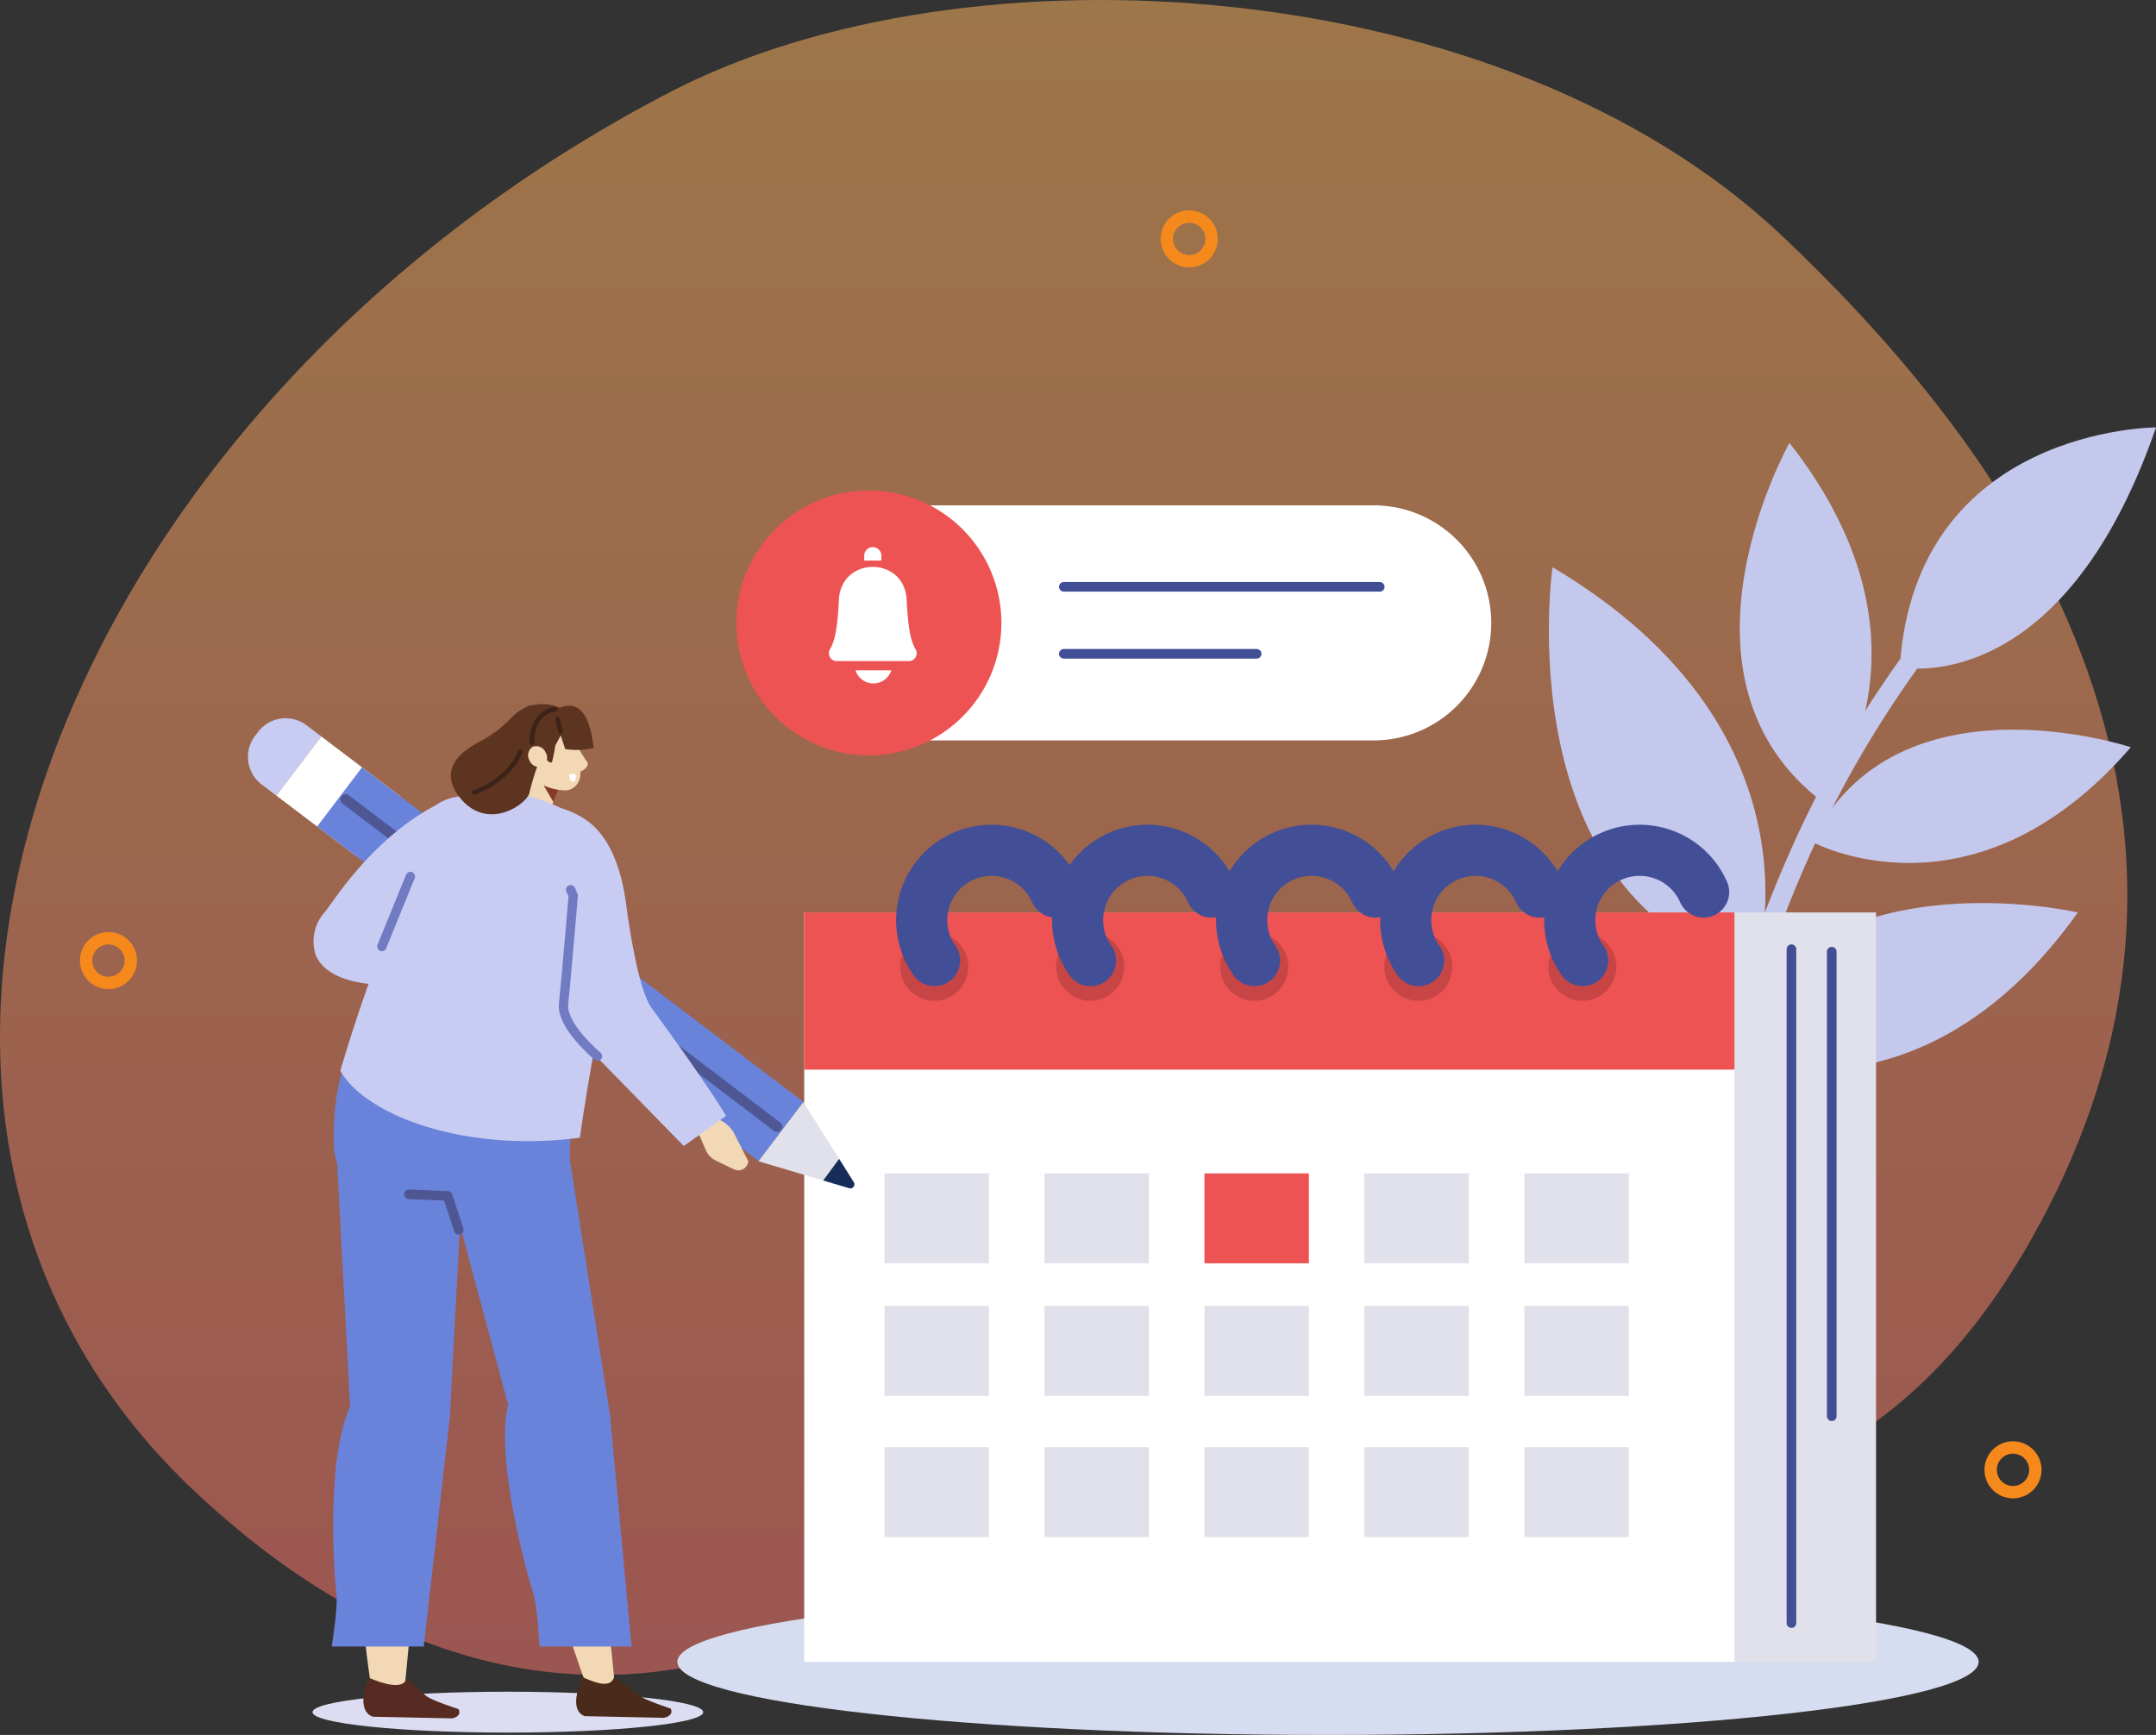 <svg id="グループ_10480" data-name="グループ 10480" xmlns="http://www.w3.org/2000/svg" xmlns:xlink="http://www.w3.org/1999/xlink" width="323.372" height="260.244" viewBox="0 0 323.372 260.244">
  <rect x="0" y="0" width="323.372" height="260.244" fill="#333333" stroke="none"/>
  <defs>
    <clipPath id="clip-path">
      <rect id="長方形_23533" data-name="長方形 23533" width="323.372" height="260.244" fill="#f2d8b5"/>
    </clipPath>
    <linearGradient id="linear-gradient" x1="0.5" x2="0.5" y2="1" gradientUnits="objectBoundingBox">
      <stop offset="0" stop-color="#ffb75e"/>
      <stop offset="1" stop-color="#fc6f6f"/>
    </linearGradient>
  </defs>
  <g id="グループ_9219" data-name="グループ 9219" clip-path="url(#clip-path)">
    <path id="パス_11468" data-name="パス 11468" d="M267.456,35.528c28.419,26.977,76.087,83.039,36.589,151.441-42.991,74.45-117.887,15.039-161.975,43.882,0,0-51.582,50.231-112.688-6.978S7.53,62.024,100.541,13.794C144.994-9.257,225.459-4.338,267.456,35.528" transform="translate(0 0)" opacity="0.521" fill="url(#linear-gradient)"/>
    <path id="パス_11469" data-name="パス 11469" d="M660.578,184.607s24.223,5.2,38.438-35.973c0,0-36.108,0-38.438,35.973" transform="translate(-375.643 -84.522)" fill="#c5c8ed"/>
    <path id="パス_11470" data-name="パス 11470" d="M569.526,257.8s11.883-35.454-30.4-60.541c0,0-7.171,49.869,30.4,60.541" transform="translate(-306.269 -112.175)" fill="#c5c8ed"/>
    <path id="パス_11471" data-name="パス 11471" d="M629.968,270.541s24.168,13.234,47.865-14.167c0,0-35.236-11.692-47.865,14.167" transform="translate(-358.237 -144.29)" fill="#c5c8ed"/>
    <path id="パス_11472" data-name="パス 11472" d="M598.634,336.866s29.181,12.591,53.438-21.421c0,0-41.724-9.629-53.438,21.421" transform="translate(-340.418 -178.578)" fill="#c5c8ed"/>
    <path id="パス_11473" data-name="パス 11473" d="M617.555,208.021s19.145-23.022-5.146-54c0,0-19.8,35.147,5.146,54" transform="translate(-344.012 -87.585)" fill="#c5c8ed"/>
    <path id="パス_11474" data-name="パス 11474" d="M597.163,261.136c-.046-.009-.091-.02-.137-.033a1.454,1.454,0,0,1-.976-1.81c9.746-32.6,19.171-53.4,46.364-83.435a1.454,1.454,0,0,1,2.157,1.951c-26.819,29.624-36.116,50.147-45.736,82.316a1.455,1.455,0,0,1-1.672,1.011" transform="translate(-338.914 -99.73)" fill="#c5c8ed"/>
    <path id="パス_11475" data-name="パス 11475" d="M430.706,563.457c0,6.056-43.691,10.966-97.586,10.966s-97.587-4.909-97.587-10.966,43.691-10.966,97.587-10.966,97.586,4.909,97.586,10.966" transform="translate(-133.938 -314.179)" fill="#d7ddf0"/>
    <rect id="長方形_23513" data-name="長方形 23513" width="126.654" height="112.415" transform="translate(154.73 136.862)" fill="#e0e1eb"/>
    <rect id="長方形_23514" data-name="長方形 23514" width="139.527" height="112.415" transform="translate(120.623 136.863)" fill="#fff"/>
    <rect id="長方形_23515" data-name="長方形 23515" width="139.528" height="23.58" transform="translate(120.623 136.863)" fill="#ed5353"/>
    <path id="パス_11476" data-name="パス 11476" d="M491.556,329.479a5.1,5.1,0,1,1-5.1-5.1,5.1,5.1,0,0,1,5.1,5.1" transform="translate(-273.726 -184.46)" fill="#c74545"/>
    <path id="パス_11477" data-name="パス 11477" d="M490.721,312.235a10.483,10.483,0,1,1,18.147-10.286" transform="translate(-277.954 -168.145)" fill="none" stroke="#424f96" stroke-linecap="round" stroke-linejoin="round" stroke-width="7.67"/>
    <line id="線_114" data-name="線 114" y2="101.081" transform="translate(268.693 142.38)" fill="none" stroke="#424f96" stroke-linecap="round" stroke-linejoin="round" stroke-width="1.446"/>
    <line id="線_115" data-name="線 115" y2="69.683" transform="translate(274.739 142.75)" fill="none" stroke="#424f96" stroke-linecap="round" stroke-linejoin="round" stroke-width="1.446"/>
    <path id="パス_11478" data-name="パス 11478" d="M377.473,329.479a5.1,5.1,0,1,1-5.1-5.1,5.1,5.1,0,0,1,5.1,5.1" transform="translate(-208.852 -184.46)" fill="#c74545"/>
    <path id="パス_11479" data-name="パス 11479" d="M376.638,312.235a10.483,10.483,0,1,1,18.147-10.286" transform="translate(-213.08 -168.145)" fill="none" stroke="#424f96" stroke-linecap="round" stroke-linejoin="round" stroke-width="7.67"/>
    <path id="パス_11480" data-name="パス 11480" d="M323.254,329.479a5.1,5.1,0,1,1-5.1-5.1,5.1,5.1,0,0,1,5.1,5.1" transform="translate(-178.02 -184.46)" fill="#c74545"/>
    <path id="パス_11481" data-name="パス 11481" d="M322.419,312.235a10.483,10.483,0,1,1,18.147-10.286" transform="translate(-182.248 -168.145)" fill="none" stroke="#424f96" stroke-linecap="round" stroke-linejoin="round" stroke-width="7.67"/>
    <path id="パス_11482" data-name="パス 11482" d="M434.515,329.479a5.1,5.1,0,1,1-5.1-5.1,5.1,5.1,0,0,1,5.1,5.1" transform="translate(-241.289 -184.46)" fill="#c74545"/>
    <path id="パス_11483" data-name="パス 11483" d="M548.6,329.479a5.1,5.1,0,1,1-5.1-5.1,5.1,5.1,0,0,1,5.1,5.1" transform="translate(-306.164 -184.46)" fill="#c74545"/>
    <path id="パス_11484" data-name="パス 11484" d="M547.763,312.235a10.483,10.483,0,1,1,18.147-10.286" transform="translate(-310.391 -168.145)" fill="none" stroke="#424f96" stroke-linecap="round" stroke-linejoin="round" stroke-width="7.67"/>
    <path id="パス_11485" data-name="パス 11485" d="M433.68,312.235a10.483,10.483,0,1,1,18.146-10.286" transform="translate(-245.517 -168.145)" fill="none" stroke="#424f96" stroke-linecap="round" stroke-linejoin="round" stroke-width="7.67"/>
    <rect id="長方形_23516" data-name="長方形 23516" width="15.665" height="13.492" transform="translate(132.664 176.01)" fill="#e0e1eb"/>
    <rect id="長方形_23517" data-name="長方形 23517" width="15.665" height="13.492" transform="translate(132.664 195.891)" fill="#e0e1eb"/>
    <rect id="長方形_23518" data-name="長方形 23518" width="15.665" height="13.492" transform="translate(132.664 217.068)" fill="#e0e1eb"/>
    <rect id="長方形_23519" data-name="長方形 23519" width="15.665" height="13.492" transform="translate(156.657 176.01)" fill="#e0e1eb"/>
    <rect id="長方形_23520" data-name="長方形 23520" width="15.665" height="13.492" transform="translate(156.657 195.891)" fill="#e0e1eb"/>
    <rect id="長方形_23521" data-name="長方形 23521" width="15.665" height="13.492" transform="translate(156.657 217.068)" fill="#e0e1eb"/>
    <rect id="長方形_23522" data-name="長方形 23522" width="15.665" height="13.492" transform="translate(180.65 176.01)" fill="#ed5353"/>
    <rect id="長方形_23523" data-name="長方形 23523" width="15.665" height="13.492" transform="translate(180.65 195.891)" fill="#e0e1eb"/>
    <rect id="長方形_23524" data-name="長方形 23524" width="15.665" height="13.492" transform="translate(180.65 217.068)" fill="#e0e1eb"/>
    <rect id="長方形_23525" data-name="長方形 23525" width="15.665" height="13.492" transform="translate(204.643 176.01)" fill="#e0e1eb"/>
    <rect id="長方形_23526" data-name="長方形 23526" width="15.665" height="13.492" transform="translate(204.643 195.891)" fill="#e0e1eb"/>
    <rect id="長方形_23527" data-name="長方形 23527" width="15.665" height="13.492" transform="translate(204.643 217.068)" fill="#e0e1eb"/>
    <rect id="長方形_23528" data-name="長方形 23528" width="15.665" height="13.492" transform="translate(228.637 176.01)" fill="#e0e1eb"/>
    <rect id="長方形_23529" data-name="長方形 23529" width="15.665" height="13.492" transform="translate(228.637 195.891)" fill="#e0e1eb"/>
    <rect id="長方形_23530" data-name="長方形 23530" width="15.665" height="13.492" transform="translate(228.637 217.068)" fill="#e0e1eb"/>
    <path id="パス_11486" data-name="パス 11486" d="M698.9,506.718a3.35,3.35,0,1,1-3.349-3.349A3.35,3.35,0,0,1,698.9,506.718Z" transform="translate(-393.627 -286.245)" fill="none" stroke="#f5891c" stroke-linecap="round" stroke-miterlimit="10" stroke-width="1.857"/>
    <path id="パス_11487" data-name="パス 11487" d="M412.445,78.66a3.35,3.35,0,1,1-3.35-3.35A3.35,3.35,0,0,1,412.445,78.66Z" transform="translate(-230.731 -42.826)" fill="none" stroke="#f5891c" stroke-linecap="round" stroke-miterlimit="10" stroke-width="1.857"/>
    <path id="パス_11488" data-name="パス 11488" d="M36.65,329.634a3.35,3.35,0,1,1-3.35-3.35A3.349,3.349,0,0,1,36.65,329.634Z" transform="translate(-17.032 -185.544)" fill="none" stroke="#f5891c" stroke-linecap="round" stroke-miterlimit="10" stroke-width="1.857"/>
    <path id="パス_11489" data-name="パス 11489" d="M97.221,252.5l-6.732,8.877L88.274,259.7a5.193,5.193,0,0,1-1-7.275l.456-.6a5.193,5.193,0,0,1,7.276-1Z" transform="translate(-49.029 -142.032)" fill="#c9ccf2" fill-rule="evenodd"/>
    <rect id="長方形_23531" data-name="長方形 23531" width="11.141" height="14.985" transform="matrix(0.604, -0.797, 0.797, 0.604, 41.46, 119.348)" fill="#fff"/>
    <rect id="長方形_23532" data-name="長方形 23532" width="11.141" height="83.079" transform="matrix(0.604, -0.797, 0.797, 0.604, 47.566, 123.981)" fill="#6983db"/>
    <path id="パス_11490" data-name="パス 11490" d="M263.732,392.123l12.523,3.723a1.035,1.035,0,0,0,1.171-1.544l-6.961-11.056Z" transform="translate(-149.973 -217.936)" fill="#e0e1eb" fill-rule="evenodd"/>
    <path id="パス_11491" data-name="パス 11491" d="M286.25,406.24l3.9,1.159a.607.607,0,0,0,.687-.905l-2.2-3.5Z" transform="translate(-162.779 -229.166)" fill="#172d59" fill-rule="evenodd"/>
    <line id="線_116" data-name="線 116" x1="64.72" y1="49.09" transform="translate(51.83 119.906)" fill="none" stroke="#4e5794" stroke-linecap="round" stroke-linejoin="round" stroke-width="1.572"/>
    <path id="パス_11492" data-name="パス 11492" d="M127.05,308.261l-3.521-1.4s-11.8,1.4-14.208-4.38a6.6,6.6,0,0,1,1.445-6.509c.959-1.147,6.964-10.922,16.561-15.934,0,0,7.42,4.493,2.719,10.786-3.874,5.188-10.332,9.32-10.332,9.32Z" transform="translate(-61.977 -159.245)" fill="#c9ccf2" fill-rule="evenodd"/>
    <path id="パス_11493" data-name="パス 11493" d="M185.907,264.252l-2.028,6.575a2.294,2.294,0,0,1-1.7,1.569,2.256,2.256,0,0,1-2.181-.721l-.515-.589a2.963,2.963,0,0,1-.491-3.11l3.223-7.573Z" transform="translate(-101.651 -148.08)" fill="#f2d8b5" fill-rule="evenodd"/>
    <path id="パス_11494" data-name="パス 11494" d="M191.3,273.475l-.83,2.107-1.46-2.492Z" transform="translate(-107.48 -155.295)" fill="#873b24" fill-rule="evenodd"/>
    <path id="パス_11495" data-name="パス 11495" d="M182.925,254.546a2,2,0,0,1,1.677-2.26l3.76-.544a2.1,2.1,0,0,1,2.234,1.694,21.606,21.606,0,0,1,.449,5.869,2.419,2.419,0,0,1-1.839,2.367c-1.153.166-4.764-.444-5.391-2.48a28.971,28.971,0,0,1-.89-4.646" transform="translate(-104.01 -143.144)" fill="#f2d8b5" fill-rule="evenodd"/>
    <path id="パス_11496" data-name="パス 11496" d="M199,259.594a22.028,22.028,0,0,0,1.453,2.322c.447.65-.933,1.748-1.6,1.386s-1.229-2.779-1.229-2.779Z" transform="translate(-112.383 -147.62)" fill="#f2d8b5" fill-rule="evenodd"/>
    <path id="パス_11497" data-name="パス 11497" d="M198.919,269.189l-.986-.008s-.058,1.386.794,1.091c.181-.063.192-1.084.192-1.084" transform="translate(-112.556 -153.072)" fill="#fff" fill-rule="evenodd"/>
    <path id="パス_11498" data-name="パス 11498" d="M187.323,245.743c3.079-1.225,4.534,1.251,5.118,6.022a11.112,11.112,0,0,1-4.285.157l-.669-2.036L186.361,252l-4.552-.106.548-2.939s3.72-2,3.865-2.014a8.806,8.806,0,0,0,1.1-1.2" transform="translate(-103.387 -139.567)" fill="#5c3420" fill-rule="evenodd"/>
    <path id="パス_11499" data-name="パス 11499" d="M167.276,591.363c0,1.693-13.118,3.066-29.3,3.066s-29.3-1.373-29.3-3.066,13.118-3.066,29.3-3.066,29.3,1.373,29.3,3.066" transform="translate(-61.801 -334.54)" fill="#dcddf2" fill-rule="evenodd"/>
    <path id="パス_11500" data-name="パス 11500" d="M124.418,479.6s-4.709-29.355.423-41.16l-3.9-31.258,16.172-8.4-7.627,81.093Z" transform="translate(-68.776 -226.771)" fill="#f2d8b5" fill-rule="evenodd"/>
    <path id="パス_11501" data-name="パス 11501" d="M132.8,583.611l2.96,2.551c.772.674,4.859,1.983,4.859,1.983.445.837-.314,1.278-.972,1.388l-11.866-.248s-2.768-.569-.622-5.845c2.208.952,5.166,1.811,5.64.17" transform="translate(-71.847 -331.779)" fill="#572a22" fill-rule="evenodd"/>
    <path id="パス_11502" data-name="パス 11502" d="M134.94,406.135l-1.894,35.349-3.9,34.363H115.336s.97-5.974.716-7.871-1.717-19.878,2.049-28.15l-1.994-37.355Z" transform="translate(-65.587 -228.869)" fill="#6983db" fill-rule="evenodd"/>
    <path id="パス_11503" data-name="パス 11503" d="M177.175,477.873s-11.271-29.824-8.135-41.63l-12.157-40.476,16.7,3.117,7.822,78.67Z" transform="translate(-89.213 -225.057)" fill="#f2d8b5" fill-rule="evenodd"/>
    <path id="パス_11504" data-name="パス 11504" d="M122.927,349.266l25.784,1.964c4.194,1.54,2.519,25.721,2.519,25.721l-16.954.785c-8.086-.128-17.81,1.081-18.173-7.111-.667-15.03,6.824-21.359,6.824-21.359" transform="translate(-65.999 -198.613)" fill="#6983db" fill-rule="evenodd"/>
    <path id="パス_11505" data-name="パス 11505" d="M173.746,400.58l6.219,39.583,3.216,34.609H169.376s-.268-6.018-.915-7.927-5.836-20.019-3.784-28.351l-9.116-33.931Z" transform="translate(-88.461 -227.793)" fill="#6983db" fill-rule="evenodd"/>
    <path id="パス_11506" data-name="パス 11506" d="M149.674,420.628,148,415.55l-5.8-.251" transform="translate(-80.864 -236.163)" fill="none" stroke="#4e5794" stroke-linecap="round" stroke-linejoin="round" stroke-width="1.449"/>
    <path id="パス_11507" data-name="パス 11507" d="M206.038,583.26l3.738,2.723c.735.673,4.745,1.98,4.745,1.98.4.836-.382,1.276-1.044,1.385l-11.833-.248s-2.733-.568-.309-5.835c2.153.951,4.141,1.632,4.7-.006" transform="translate(-113.921 -331.676)" fill="#4a2a1a" fill-rule="evenodd"/>
    <path id="パス_11508" data-name="パス 11508" d="M151.586,278.234l-2.188-.956-4.043-1.244-9.322.43a7.5,7.5,0,0,0-6.588,7.547L127.48,291.9a246.135,246.135,0,0,0-9.124,25.676c3.654,6.6,18.541,12.351,35.923,10.05,2.225-15.746,4.728-24.1,4.778-35.118.007-1.574-1.491-5.807-2.7-7.812-1.056-1.754.361-3.316-1.339-4.843a12.824,12.824,0,0,0-3.433-1.623" transform="translate(-67.304 -156.969)" fill="#c9ccf2" fill-rule="evenodd"/>
    <line id="線_117" data-name="線 117" y1="10.514" x2="4.282" transform="translate(57.27 131.469)" fill="none" stroke="#717bc2" stroke-linecap="round" stroke-linejoin="round" stroke-width="1.4"/>
    <path id="パス_11509" data-name="パス 11509" d="M171.224,248.94c-1.2-2.579-.907-4.952-3.97-2.936-1.617,1.064-2.539,2.66-5.463,4.319-1.7.966-6.968,3.316-4.249,7.971,4.224,6.521,10.915,1.678,11.039-.033a42.035,42.035,0,0,1,1.466-4.693c.572-1.517,1.809,1.392,1.995-.2.7-3.015.451-3.056-.817-4.428" transform="translate(-89.152 -139.462)" fill="#5c3420" fill-rule="evenodd"/>
    <path id="パス_11510" data-name="パス 11510" d="M172.849,256.13c-2.24-.618-.588-3.471.129-5.8.524-1.706.743-2.786,1.551-3.586a6.356,6.356,0,0,1,8.29-.625,1.79,1.79,0,0,1,.67,1.961c-.47,1.6-1.678-1.041-5.294,5.092-1.954,3.314-1.518,1.809-3.2,5.974Z" transform="translate(-97.648 -139.247)" fill="#5c3420" fill-rule="evenodd"/>
    <path id="パス_11511" data-name="パス 11511" d="M183.895,261.653a1.5,1.5,0,0,0,1.949.807,1.531,1.531,0,0,0,.422-2.088,1.5,1.5,0,0,0-1.949-.807,1.531,1.531,0,0,0-.422,2.088" transform="translate(-104.445 -147.527)" fill="#f2d8b5" fill-rule="evenodd"/>
    <line id="線_118" data-name="線 118" x2="0.445" y2="1.896" transform="translate(83.623 107.826)" fill="none" stroke="#3d2317" stroke-linecap="round" stroke-linejoin="round" stroke-width="0.681"/>
    <path id="パス_11512" data-name="パス 11512" d="M188.426,246.642s-3.495.224-3.455,5.059" transform="translate(-105.185 -140.255)" fill="none" stroke="#3d2317" stroke-linecap="round" stroke-linejoin="round" stroke-width="0.681"/>
    <path id="パス_11513" data-name="パス 11513" d="M164.876,267.547s5.26-1.794,6.9-6.129" transform="translate(-93.758 -148.658)" fill="none" stroke="#3d2317" stroke-linecap="round" stroke-linejoin="round" stroke-width="0.681"/>
    <path id="パス_11514" data-name="パス 11514" d="M242.029,389.518l1.489,3.4a3.1,3.1,0,0,0,1.5,1.549l2.708,1.3a1.5,1.5,0,0,0,2.139-1.22l-2.114-4.164a4.662,4.662,0,0,0-2.37-2.124l-1.762-.744Z" transform="translate(-137.632 -220.361)" fill="#f2d8b5"/>
    <path id="パス_11515" data-name="パス 11515" d="M196.995,283.021s6.594.8,8.21,13.954c.348,2.833,1.837,12.53,3.708,15.089,8.893,12.158,11.227,16.262,11.227,16.262l-6.344,4.52-18.184-18.624Z" transform="translate(-111.236 -160.942)" fill="#c9ccf2"/>
    <path id="パス_11516" data-name="パス 11516" d="M201.032,334.38c-.238-.26-5.44-4.573-5.084-7.886s1.447-16.2,1.447-16.2l-.388-.9" transform="translate(-111.418 -175.94)" fill="none" stroke="#717bc2" stroke-linecap="round" stroke-linejoin="round" stroke-width="1.4"/>
    <path id="パス_11517" data-name="パス 11517" d="M354,211H277.819a17.627,17.627,0,1,1,0-35.255H354A17.627,17.627,0,1,1,354,211" transform="translate(-147.96 -99.942)" fill="#fff" fill-rule="evenodd"/>
    <path id="パス_11518" data-name="パス 11518" d="M295.8,190.417a19.873,19.873,0,1,1-19.873-19.873A19.873,19.873,0,0,1,295.8,190.417" transform="translate(-145.605 -96.981)" fill="#ed5353" fill-rule="evenodd"/>
    <path id="パス_11519" data-name="パス 11519" d="M299.888,202.079c-.325-6.588-9.838-6.588-10.163,0-.2,4.15-.585,6.143-1.334,7.411a1.17,1.17,0,0,0,1,1.776h10.831a1.17,1.17,0,0,0,1-1.776c-.748-1.269-1.129-3.261-1.333-7.411" transform="translate(-163.901 -112.104)" fill="#fff"/>
    <path id="パス_11520" data-name="パス 11520" d="M297.472,233.1a2.822,2.822,0,0,0,5.379,0Z" transform="translate(-169.16 -132.555)" fill="#fff"/>
    <path id="パス_11521" data-name="パス 11521" d="M303.075,192.287v-.727a1.289,1.289,0,0,0-2.578,0v.727Z" transform="translate(-170.88 -108.199)" fill="#fff"/>
    <line id="線_119" data-name="線 119" x2="47.382" transform="translate(159.56 88.023)" fill="none" stroke="#424f96" stroke-linecap="round" stroke-linejoin="round" stroke-width="1.446"/>
    <line id="線_120" data-name="線 120" x2="28.922" transform="translate(159.56 98.071)" fill="none" stroke="#424f96" stroke-linecap="round" stroke-linejoin="round" stroke-width="1.446"/>
  </g>
</svg>
